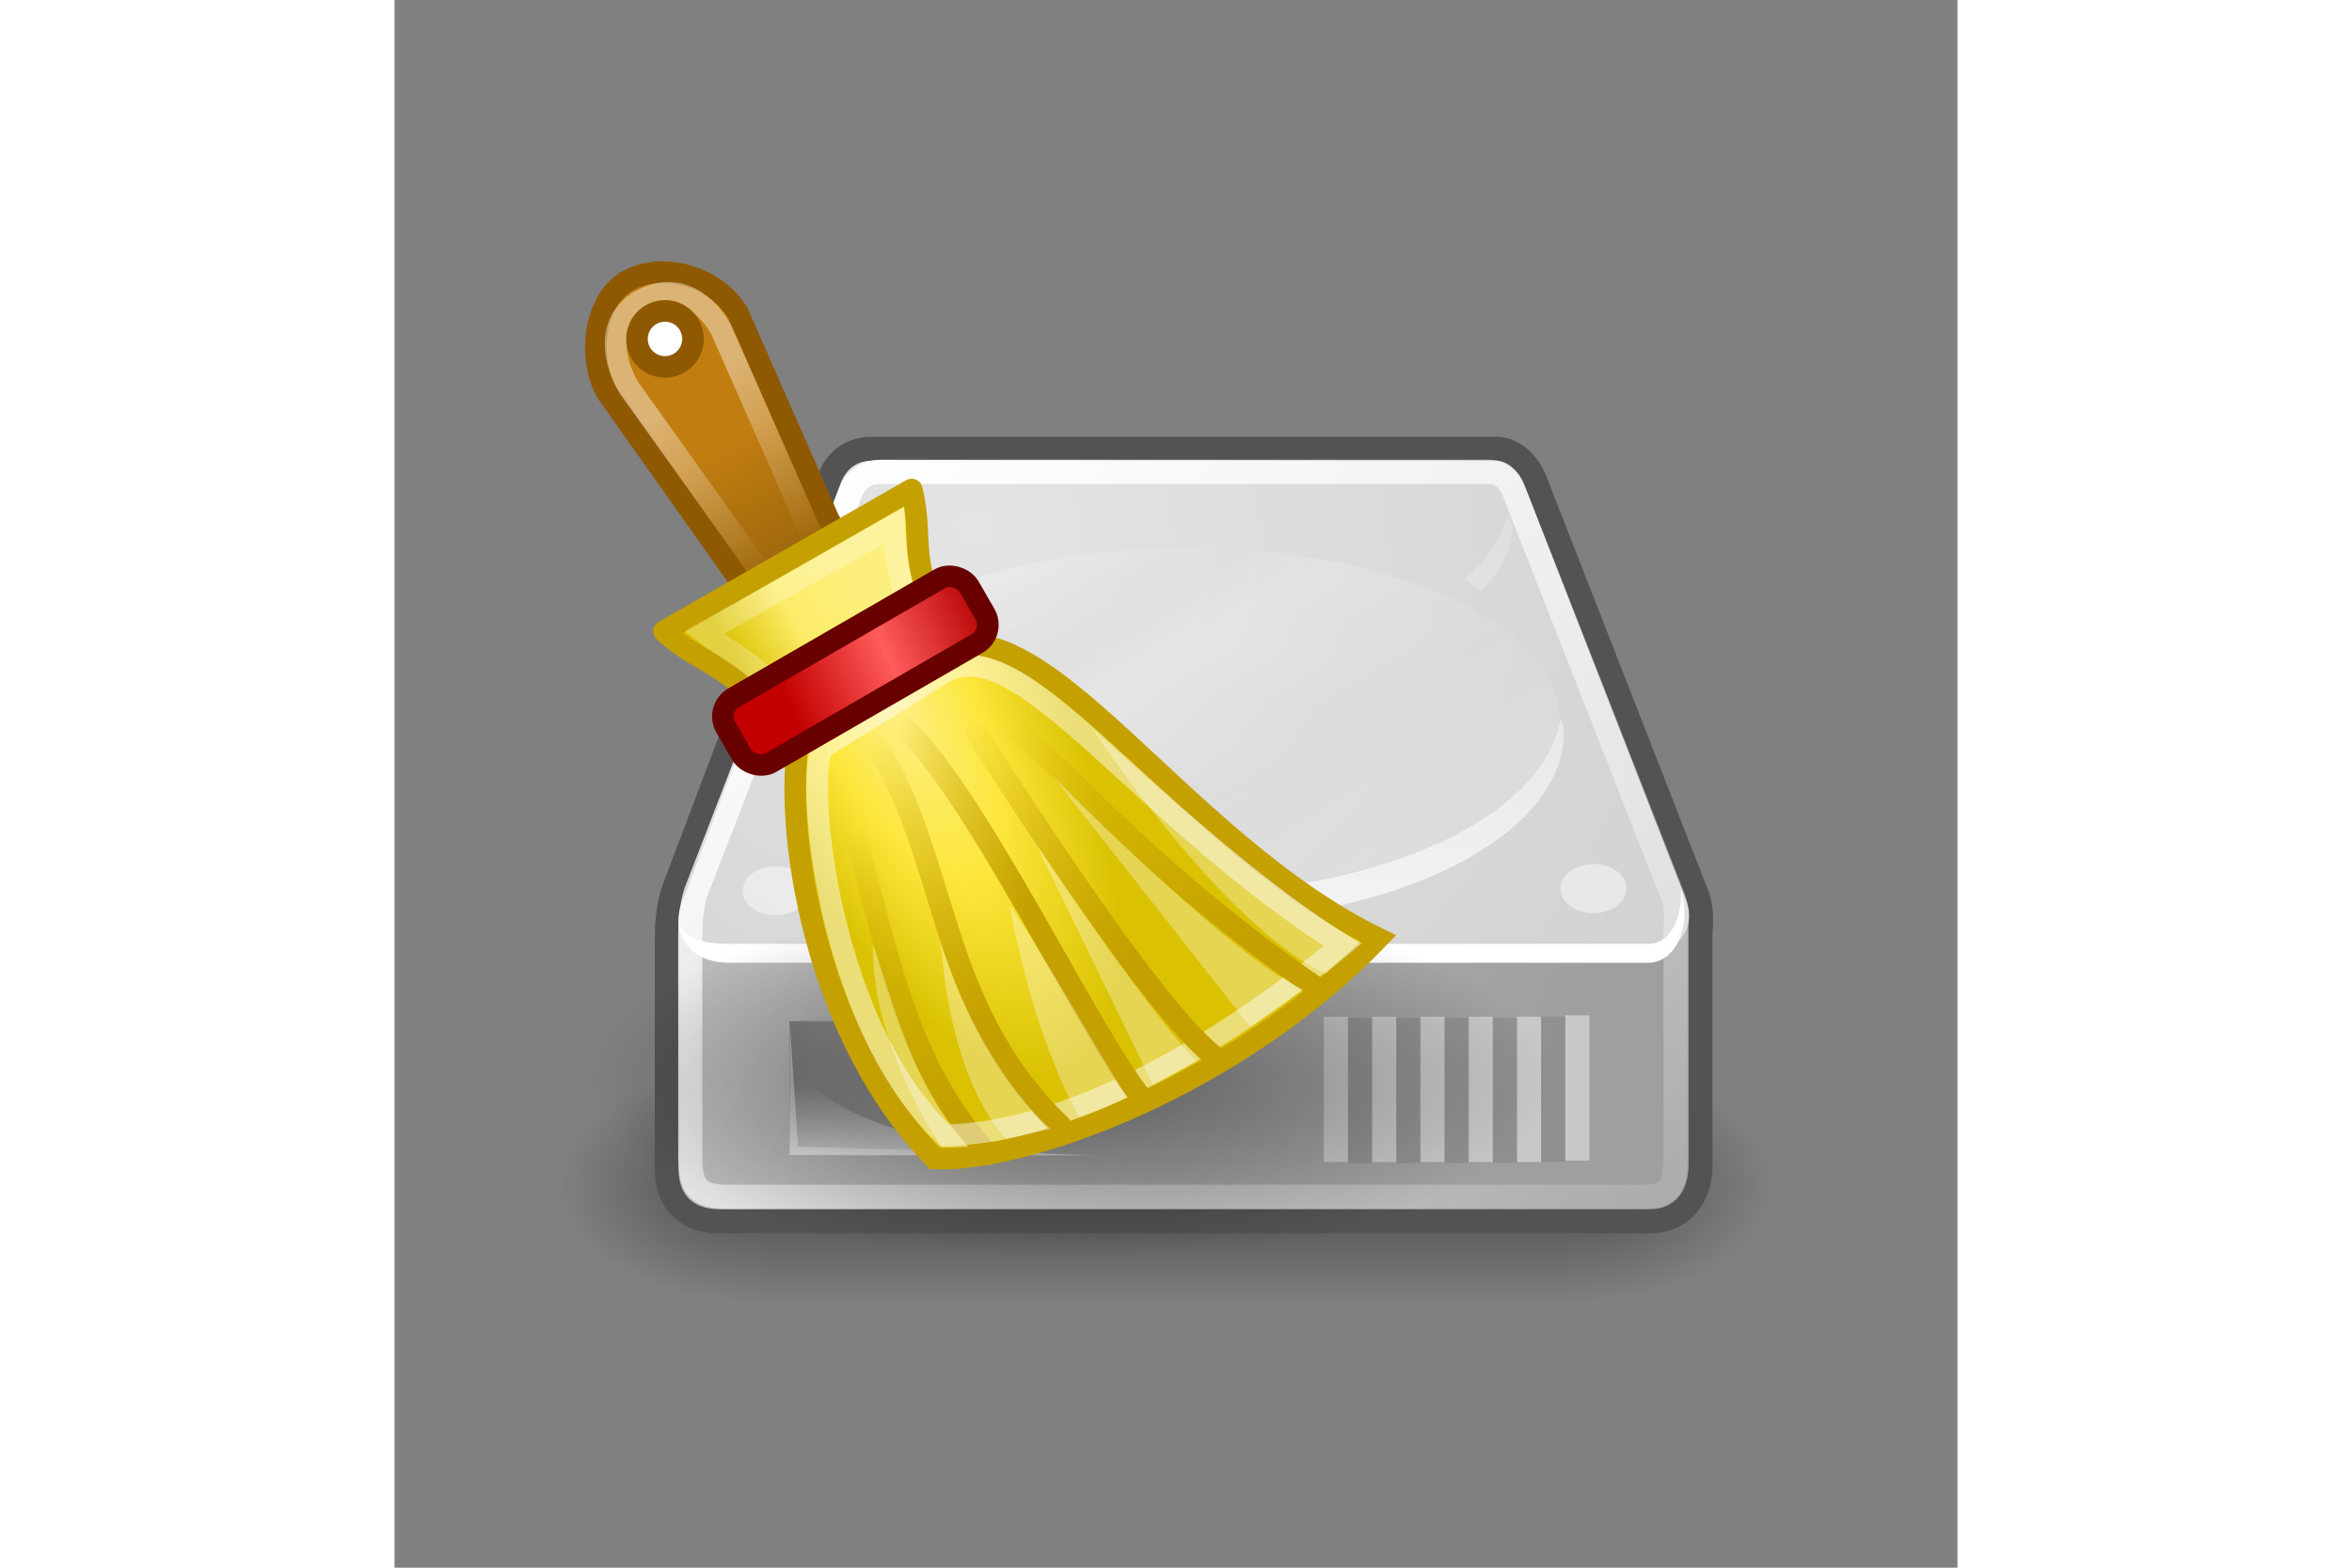 <svg xmlns="http://www.w3.org/2000/svg" xmlns:xlink="http://www.w3.org/1999/xlink" height="800" width="1200" viewBox="-43.47 -62.992 376.741 377.952"><rect x="-43.47" y="-62.992" width="376.741" height="377.952" fill="#808080" stroke="none"/><defs><linearGradient xlink:href="#a" id="z" x1="33.431" y1="31.965" x2="21.748" y2="11.781" gradientUnits="userSpaceOnUse"/><linearGradient gradientUnits="userSpaceOnUse" y2="26.357" x2="23.688" y1="11.319" x1="23.688" id="x" xlink:href="#b"/><linearGradient gradientUnits="userSpaceOnUse" y2="47.621" x2="44.096" y1="4.433" x1="12.378" id="y" xlink:href="#c"/><linearGradient gradientUnits="userSpaceOnUse" y2="33.759" x2="12.222" y1="37.206" x1="12.277" id="w" xlink:href="#d"/><linearGradient gradientUnits="userSpaceOnUse" y2="40.944" x2="36.183" y1="28.481" x1="7.605" id="t" xlink:href="#e"/><linearGradient gradientTransform="translate(.795 -1.326)" y2="35.281" x2="24.688" y1="35.281" x1="7.063" gradientUnits="userSpaceOnUse" id="v" xlink:href="#f"/><linearGradient id="f"><stop offset="0" stop-color="#838383"/><stop offset="1" stop-color="#bbb" stop-opacity="0"/></linearGradient><linearGradient id="e"><stop offset="0" stop-color="#bbb"/><stop offset="1" stop-color="#9f9f9f"/></linearGradient><linearGradient id="d"><stop offset="0" stop-color="#eee"/><stop offset="1" stop-color="#eee" stop-opacity="0"/></linearGradient><linearGradient id="m"><stop offset="0" stop-color="#e4e4e4"/><stop offset="1" stop-color="#d3d3d3"/></linearGradient><linearGradient id="c"><stop offset="0" stop-color="#fff"/><stop offset="1" stop-color="#fff" stop-opacity="0"/></linearGradient><linearGradient id="b"><stop offset="0" stop-color="#fff" stop-opacity=".255"/><stop offset="1" stop-color="#fff"/></linearGradient><linearGradient id="a"><stop offset="0" stop-color="#fff"/><stop offset=".5" stop-color="#e6e6e6"/><stop offset=".75" stop-color="#fff"/><stop offset=".842" stop-color="#e1e1e1"/><stop offset="1" stop-color="#fff"/></linearGradient><linearGradient xlink:href="#g" id="q" gradientUnits="userSpaceOnUse" gradientTransform="matrix(2.774 0 0 1.97 -1892.179 -872.885)" x1="302.857" y1="366.648" x2="302.857" y2="609.505"/><linearGradient id="g"><stop offset="0" stop-opacity="0"/><stop offset=".5"/><stop offset="1" stop-opacity="0"/></linearGradient><linearGradient id="n"><stop offset="0"/><stop offset="1" stop-opacity="0"/></linearGradient><linearGradient xlink:href="#h" id="C" x1="9.562" y1="6.953" x2="14.767" y2="14.2" gradientUnits="userSpaceOnUse"/><linearGradient xlink:href="#i" id="J" x1="11.997" y1="19.592" x2="17.774" y2="16.235" gradientUnits="userSpaceOnUse" gradientTransform="matrix(1.015 0 0 1.006 -.332 -.14)"/><linearGradient xlink:href="#j" id="K" x1="10.615" y1="28.123" x2="2.007" y2="27.235" gradientUnits="userSpaceOnUse" gradientTransform="translate(-.82 -5.307) scale(1.177)"/><linearGradient xlink:href="#k" id="B" x1="12.233" y1="12.363" x2="16.871" y2="17.111" gradientUnits="userSpaceOnUse" gradientTransform="matrix(.966 .262 -.259 .978 2.957 -5.94)"/><linearGradient xlink:href="#l" id="I" gradientUnits="userSpaceOnUse" gradientTransform="matrix(.866 -.5 .861 1.492 -17.88 -13.91)" x1="16.929" y1="34.011" x2="14.045" y2="29"/><linearGradient xlink:href="#l" id="H" gradientUnits="userSpaceOnUse" gradientTransform="matrix(.866 -.5 .801 1.388 -12.818 -11.145)" x1="14.045" y1="37.576" x2="14.045" y2="29"/><linearGradient xlink:href="#l" id="G" gradientUnits="userSpaceOnUse" gradientTransform="matrix(.866 -.5 .843 1.461 -19.74 -11.134)" x1="15.097" y1="36.968" x2="14.045" y2="29"/><linearGradient xlink:href="#l" id="F" gradientUnits="userSpaceOnUse" gradientTransform="matrix(.866 -.5 .798 1.382 -15.73 -9.277)" x1="19.616" y1="39.253" x2="18.486" y2="29.909"/><linearGradient xlink:href="#l" id="E" gradientUnits="userSpaceOnUse" gradientTransform="matrix(.866 -.5 .797 1.381 -15.7 -9.225)" x1="9.105" y1="38.828" x2="10.147" y2="30.141"/><linearGradient id="l"><stop offset="0" stop-color="#c4a000"/><stop offset="1" stop-color="#c4a000" stop-opacity="0"/></linearGradient><linearGradient id="k"><stop offset="0" stop-color="#c17d10"/><stop offset="1" stop-color="#9b650c"/></linearGradient><linearGradient id="j"><stop offset="0" stop-color="#b30000"/><stop offset=".5" stop-color="#ff5c5c"/><stop offset="1" stop-color="#c30000"/></linearGradient><linearGradient id="p"><stop offset="0"/><stop offset="1" stop-opacity="0"/></linearGradient><linearGradient id="i"><stop offset="0" stop-color="#dac203"/><stop offset=".5" stop-color="#fdec69"/><stop offset="1" stop-color="#fdef7e"/></linearGradient><linearGradient id="o"><stop offset="0" stop-color="#fef088"/><stop offset=".5" stop-color="#fde63a"/><stop offset="1" stop-color="#dac203"/></linearGradient><linearGradient id="h"><stop offset="0" stop-color="#fff"/><stop offset="1" stop-color="#fff" stop-opacity="0"/></linearGradient><radialGradient gradientUnits="userSpaceOnUse" gradientTransform="matrix(1.286 .782 -.711 1.17 -2.354 -4.877)" r="20.936" fy="2.959" fx="15.571" cy="2.959" cx="15.571" id="u" xlink:href="#m"/><radialGradient xlink:href="#n" id="r" gradientUnits="userSpaceOnUse" gradientTransform="matrix(2.774 0 0 1.97 -1891.633 -872.885)" cx="605.714" cy="486.648" fx="605.714" fy="486.648" r="117.143"/><radialGradient xlink:href="#n" id="s" gradientUnits="userSpaceOnUse" gradientTransform="matrix(-2.774 0 0 1.97 112.762 -872.885)" cx="605.714" cy="486.648" fx="605.714" fy="486.648" r="117.143"/><radialGradient xlink:href="#o" id="D" cx="20.764" cy="19.541" fx="20.764" fy="19.541" r="14.8" gradientTransform="matrix(.449 -.216 .564 1.172 -1.432 2.546)" gradientUnits="userSpaceOnUse"/><radialGradient xlink:href="#p" id="A" cx="22.571" cy="30.857" fx="22.571" fy="30.857" r="15.571" gradientTransform="matrix(1 0 0 .651 0 10.758)" gradientUnits="userSpaceOnUse"/></defs><g transform="translate(5.968 1.796) scale(5.819)"><g color="#000"><path style="marker:none" overflow="visible" opacity=".402" fill="url(#q)" d="M-1559.252-150.697h1339.633V327.66h-1339.633z" transform="matrix(.025 0 0 .021 45.69 36.154)"/><path style="marker:none" d="M-219.619-150.68v478.33c142.874.9 345.4-107.17 345.4-239.196S-33.655-150.68-219.619-150.68z" overflow="visible" opacity=".402" fill="url(#r)" transform="matrix(.025 0 0 .021 45.69 36.154)"/><path d="M-1559.252-150.68v478.33c-142.875.9-345.4-107.17-345.4-239.196s159.436-239.134 345.4-239.134z" style="marker:none" overflow="visible" opacity=".402" fill="url(#s)" transform="matrix(.025 0 0 .021 45.69 36.154)"/></g><path d="M11.286 7.963c-.625 0-1.032.29-1.282.843L3.536 25.91s-.25.671-.25 1.781v9.65c0 1.083.657 1.625 1.656 1.625h38.562c.985 0 1.594-.718 1.594-1.844v-9.65s.106-.77-.094-1.312L38.286 8.963c-.185-.512-.637-.988-1.125-1z" fill="none" stroke="#535353" stroke-width="2" stroke-linecap="round" stroke-linejoin="round"/><path d="M3.274 26.997l.764-.692 37.61.062 3.462.317v10.439c0 1.125-.607 1.843-1.592 1.843H4.935c-.998 0-1.661-.542-1.661-1.624z" fill="url(#t)" fill-rule="evenodd"/><path d="M3.55 25.914c-.715 1.465-.002 2.393 1.035 2.393h39c1.119-.024 1.845-1.012 1.428-2.143L38.3 8.954c-.184-.512-.655-.988-1.143-1H11.3c-.625 0-1.036.303-1.286.857L3.55 25.914z" fill="url(#u)" fill-rule="evenodd"/><path style="marker:none" color="#000" overflow="visible" fill="url(#v)" fill-rule="evenodd" d="M7.858 31.174h17.625v5.563H7.858z"/><path d="M7.858 36.737v-4.012c1.836 3.18 8.296 4.012 12.937 4.012H7.858z" opacity=".811" fill="url(#w)" fill-rule="evenodd"/><path d="M44.796 25.629c.064 1.25-.414 2.316-1.322 2.343H5.355c-1.289 0-1.867-.325-2.084-.868.092.945.826 1.65 2.084 1.65h38.119c1.076-.033 1.753-1.424 1.352-2.995l-.03-.13z" fill="#fff" fill-rule="evenodd"/><path d="M10.969 10.156c-.046.2-.188.387-.188.594 0 .949.591 1.79 1.344 2.594.24-.154.365-.355.625-.5-.94-.816-1.553-1.717-1.781-2.688zm26.656 0c-.229.97-.842 1.873-1.781 2.688.274.153.404.368.656.531.757-.807 1.313-1.673 1.313-2.625 0-.207-.142-.393-.188-.594zm2.188 8.438c-.614 4.04-7.3 7.25-15.532 7.25-8.212 0-14.86-3.193-15.5-7.219-.032.197-.125.392-.125.594 0 4.318 6.99 7.844 15.625 7.843 8.636 0 15.656-3.525 15.657-7.843 0-.213-.09-.418-.126-.625z" style="marker:none" color="#000" overflow="visible" opacity=".691" fill="url(#x)" fill-rule="evenodd"/><ellipse ry="1.016" rx="1.37" cy="25.594" cx="7.204" transform="translate(.088 .177)" style="marker:none" color="#000" overflow="visible" fill="#fff" fill-opacity=".458" fill-rule="evenodd"/><ellipse ry="1.016" rx="1.37" cy="25.594" cx="7.204" style="marker:none" transform="translate(33.967 .088)" color="#000" overflow="visible" fill="#fff" fill-opacity=".458" fill-rule="evenodd"/><path d="M11.643 8.416c-.602 0-.993.28-1.234.812l-6.415 16.59s-.24.647-.24 1.716v9.29c0 1.354.443 1.627 1.594 1.627h37.687c1.323 0 1.534-.317 1.534-1.838v-9.29s.102-.742-.09-1.264L37.886 9.253c-.178-.492-.551-.826-1.02-.837z" fill="none" stroke="url(#y)" stroke-linecap="round" stroke-linejoin="round"/><path d="M40.5 31.43v5.02m-2-4.961v5.02m-2-5.02v5.02m-2-5.02v5.02m-2-5.02v5.02m-2-5.02v5.02" fill="none" stroke="#fff" stroke-linecap="square" stroke-opacity=".424"/><path d="M39.5 31.48v5.02m-2-4.961v5.02m-2-5.02v5.02m-2-5.02v5.02m-2-5.02v5.02" opacity=".097" fill="none" stroke="#000" stroke-linecap="square"/><path d="M7.875 31.188v5.53h12.563l-12.22-.343z" opacity=".44" fill="#fff" fill-rule="evenodd"/><ellipse ry="6.688" rx="14.875" cy="19.563" cx="25" style="marker:none" transform="matrix(1.038 0 0 1.061 -1.633 -2.095)" color="#000" overflow="visible" opacity=".206" fill="url(#z)" fill-rule="evenodd"/></g><g transform="translate(-22.764 -4.82) scale(5.205)"><ellipse ry="10.143" rx="15.571" cy="30.857" cx="22.571" style="marker:none" transform="matrix(1.436 0 0 .826 -5.05 13.432)" color="#000" overflow="visible" opacity=".474" fill="url(#A)"/><path d="M6.916 1.778c1.73-.878 4.126.004 5.012 1.557l4.17 9.485c.886 1.554.634 3.37-.566 4.07-1.2.702-2.878.016-3.764-1.538L5.85 6.996c-.886-1.554-.63-4.357 1.066-5.218z" fill="url(#B)" fill-rule="evenodd" stroke="#8f5902" stroke-width="1.006" stroke-linecap="round"/><path d="M7.446 2.736c1.422-.786 2.821-.193 3.696 1.34l4.448 10.086-2.432 1.42-6.296-8.82c-.875-1.533-.877-3.219.584-4.026z" opacity=".423" fill="none" stroke="url(#C)" stroke-width="1.006" stroke-linecap="round"/><path d="M14.78 22.794c-.795 4.286.635 13.952 6.26 19.694 4.347.14 13.99-3.418 20.531-10.197-9.236-4.517-15.536-15.723-20.435-13.283z" fill="url(#D)" fill-rule="evenodd" stroke="#c4a000"/><path d="M16.338 24.367c2.35 6.27 2.49 12.789 7.184 17.92" fill="none" stroke="url(#E)" stroke-linecap="round"/><path d="M15.919 23.414c-.912.508-.16 12.52 5.584 18 7.386-.186 15.524-6.396 18.393-8.837-9.5-5.984-14.925-14.762-18.48-12.574z" opacity=".462" fill="none" stroke="#fff"/><path d="M23.848 22.273c.867-.749 5.75 6.088 14.999 12.382" fill="none" stroke="url(#F)" stroke-linecap="round"/><path d="M18.013 22.864c3.712 5.347 2.963 12.424 8.84 18.081" fill="none" stroke="url(#G)" stroke-linecap="round"/><path d="M22.984 22.776S31.16 35.847 34.166 37.88" fill="none" stroke="url(#H)" stroke-linecap="round"/><path d="M19.3 22.2c3.447 2.918 8.703 14.164 11.31 17.478" fill="none" stroke="url(#I)" stroke-linecap="round"/><path d="M8.509 18.062l11.462-6.559c.598 2.383-.342 3.24 1.796 7.148l-7.91 4.526c-1.454-3.477-3.566-3.41-5.348-5.115z" fill="url(#J)" fill-rule="evenodd" stroke="#c4a000" stroke-width="1.01" stroke-linecap="round" stroke-linejoin="round"/><path d="M14.043 21.246c-.814-1.422-2.562-2.237-3.679-3.128l8.758-4.933c-.02 1.48.566 3.088.875 4.518z" opacity=".247" fill="none" stroke="#fff"/><rect width="13.015" height="3.46" x="-1.413" y="24.175" rx="1" ry="1" transform="rotate(-30)" fill="url(#K)" fill-rule="evenodd" stroke="#690000" stroke-linecap="round"/><circle r="2.147" cy="4.084" cx="-19.319" transform="rotate(15 -9.364 80.275) scale(.604)" fill="#fff" fill-rule="evenodd" stroke="#8f5902" stroke-width="1.655" stroke-linecap="round" stroke-linejoin="round"/><path d="M27.735 40.555s1.506-.5 2.176-.942c-1.238-1.944-3.403-5.895-5.403-8.875 1.193 6.54 3.227 9.817 3.227 9.817zm3.407-1.497l2.026-1.085c-1.945-1.856-7.469-10.116-7.469-10.116zm4.517-2.67l2.436-1.744c-3.182-1.326-11.587-9.88-11.587-9.88 2.383 3.012 6.768 8.612 9.15 11.624zm3.495-2.471l1.692-1.41c-3.315-1.502-12.496-9.911-12.496-9.911s6.075 9.2 10.804 11.321zm-14.778 7.655s1.197-.28 2.044-.456c-1.459-1.237-3.801-4.437-5.094-8.61.53 6.894 3.05 9.066 3.05 9.066zm-3.006.398l1.249-.014c-2.298-2.52-3.138-5.366-4.431-9.406-.133 4.684 3.183 9.42 3.183 9.42z" opacity=".317" fill="#fff" fill-rule="evenodd"/></g></svg>